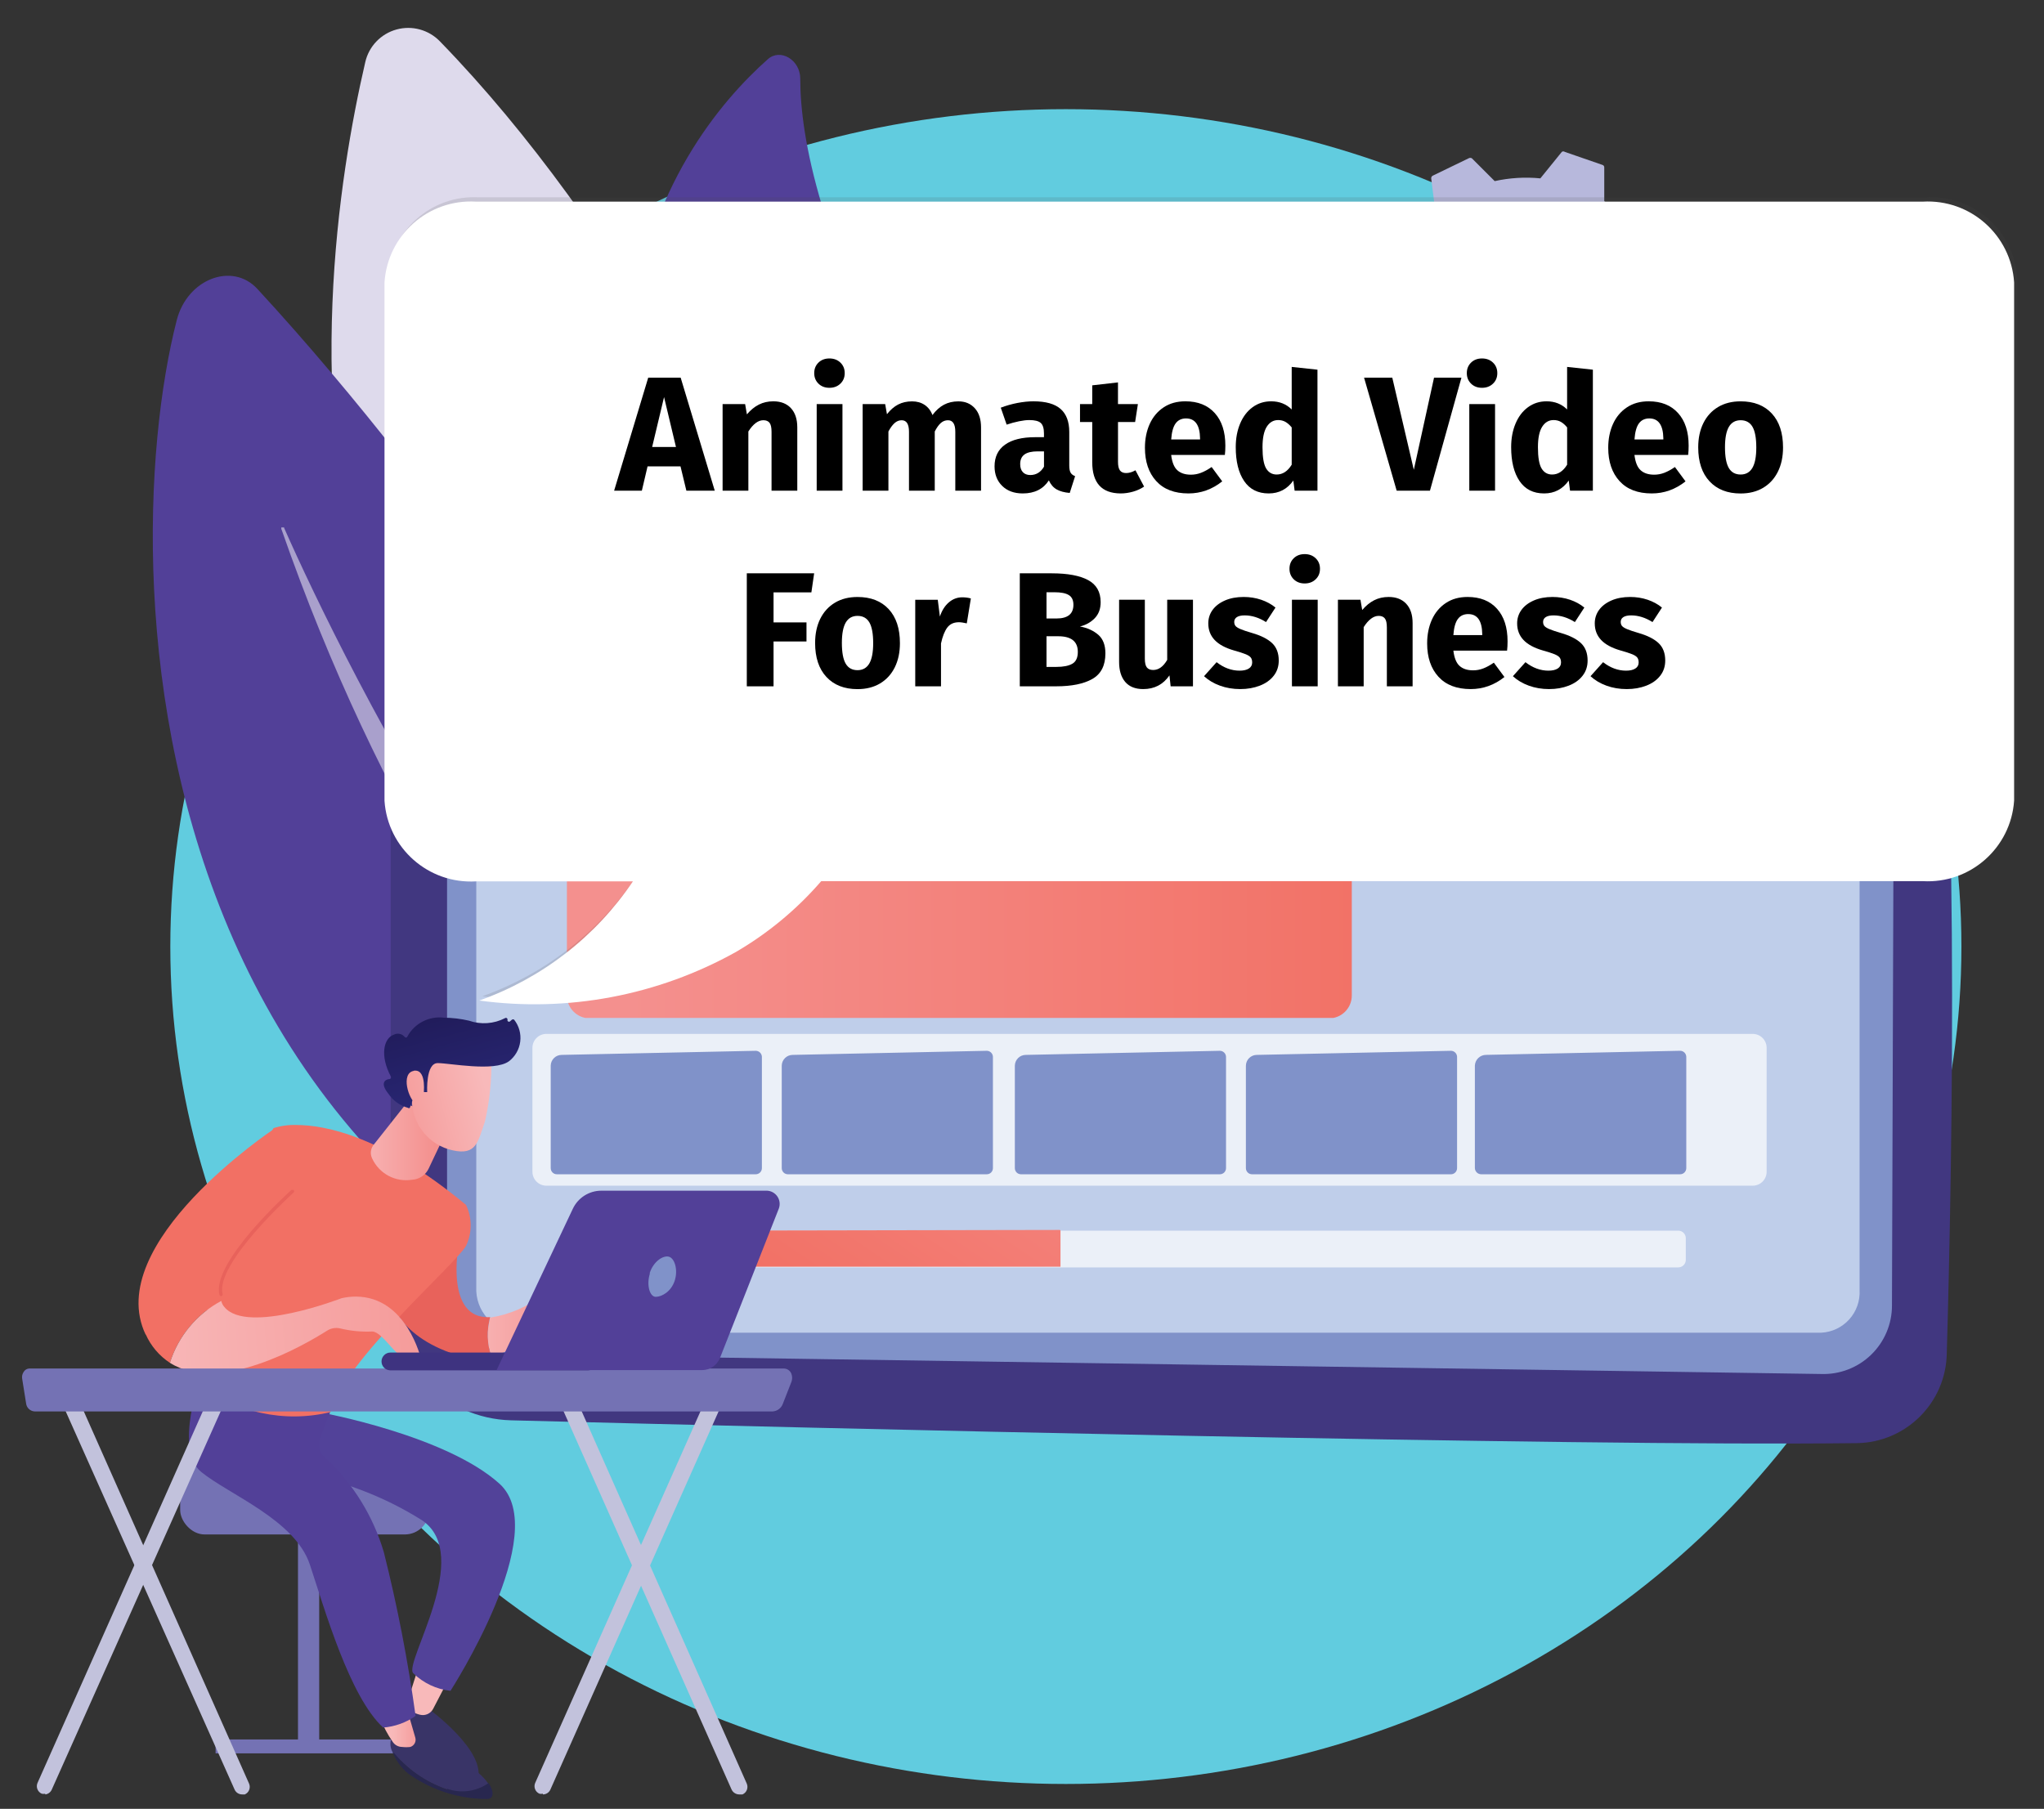 <?xml version="1.0" encoding="UTF-8"?><svg xmlns="http://www.w3.org/2000/svg" xmlns:xlink="http://www.w3.org/1999/xlink" viewBox="0 0 87.74 77.66"><rect x="0" y="0" width="87.74" height="77.66" fill="#333333" stroke="none"/><defs><style>.cls-1{fill:#b7b8dc;}.cls-1,.cls-2,.cls-3,.cls-4,.cls-5,.cls-6,.cls-7,.cls-8,.cls-9,.cls-10,.cls-11,.cls-12,.cls-13,.cls-14,.cls-15,.cls-16,.cls-17,.cls-18,.cls-19,.cls-20,.cls-21,.cls-22,.cls-23,.cls-24,.cls-25,.cls-26,.cls-27,.cls-28,.cls-29,.cls-30,.cls-31,.cls-32,.cls-33,.cls-34{stroke-width:0px;}.cls-2{fill:#7472b4;}.cls-35{clip-path:url(#clippath);}.cls-3{fill:#bfceea;}.cls-4{fill:none;}.cls-5{fill:#c2c2dc;}.cls-6{fill:url(#linear-gradient);}.cls-7{fill:#413780;}.cls-8{fill:#524098;}.cls-9{fill:#96b0db;}.cls-10{fill:url(#linear-gradient-11);}.cls-11{fill:url(#linear-gradient-12);}.cls-12{fill:url(#linear-gradient-13);}.cls-13{fill:url(#linear-gradient-10);}.cls-14{fill:url(#linear-gradient-16);}.cls-15{fill:url(#linear-gradient-15);}.cls-16{fill:url(#linear-gradient-14);}.cls-17{fill:#3e3380;}.cls-18{fill:#61ccdf;}.cls-36{clip-path:url(#clippath-1);}.cls-37{clip-path:url(#clippath-4);}.cls-38{clip-path:url(#clippath-3);}.cls-39{clip-path:url(#clippath-2);}.cls-40{clip-path:url(#clippath-7);}.cls-41{clip-path:url(#clippath-8);}.cls-42{clip-path:url(#clippath-6);}.cls-43{clip-path:url(#clippath-5);}.cls-44{clip-path:url(#clippath-9);}.cls-19{fill:#000;}.cls-45{clip-path:url(#clippath-20);}.cls-46{clip-path:url(#clippath-21);}.cls-47{clip-path:url(#clippath-24);}.cls-48{clip-path:url(#clippath-23);}.cls-49{clip-path:url(#clippath-22);}.cls-50{clip-path:url(#clippath-25);}.cls-51{clip-path:url(#clippath-26);}.cls-52{clip-path:url(#clippath-14);}.cls-53{clip-path:url(#clippath-13);}.cls-54{clip-path:url(#clippath-12);}.cls-55{clip-path:url(#clippath-10);}.cls-56{clip-path:url(#clippath-15);}.cls-57{clip-path:url(#clippath-17);}.cls-58{clip-path:url(#clippath-16);}.cls-59{clip-path:url(#clippath-19);}.cls-60{clip-path:url(#clippath-11);}.cls-61{clip-path:url(#clippath-18);}.cls-20{fill:#484848;}.cls-21{fill:#dedaec;}.cls-62{opacity:.15;}.cls-63{opacity:.3;}.cls-64{opacity:.69;}.cls-65{opacity:.5;}.cls-22{fill:#393467;}.cls-23{fill:url(#linear-gradient-4);}.cls-24{fill:url(#linear-gradient-2);}.cls-25{fill:url(#linear-gradient-3);}.cls-26{fill:url(#linear-gradient-8);}.cls-27{fill:url(#linear-gradient-9);}.cls-28{fill:url(#linear-gradient-7);}.cls-29{fill:url(#linear-gradient-5);}.cls-30{fill:url(#linear-gradient-6);}.cls-31{fill:#8092c9;}.cls-32{fill:#28274f;}.cls-33{fill:#524299;}.cls-34{fill:#fff;}.cls-66{opacity:0;}</style><clipPath id="clippath"><rect class="cls-4" x="-70.29" y="-5.298" width="235.2" height="84.26"/></clipPath><clipPath id="clippath-1"><rect class="cls-4" x="55.529" y="3.954" width="17.444" height="9.026"/></clipPath><clipPath id="clippath-2"><rect class="cls-4" x="57.655" y="14.019" width="17.807" height="9.957"/></clipPath><clipPath id="clippath-3"><rect class="cls-4" x="31.852" y="11.03" width="4.586" height="25.392"/></clipPath><clipPath id="clippath-4"><rect class="cls-4" x="18.867" y="10.961" width="20.805" height="35.153"/></clipPath><clipPath id="clippath-5"><rect class="cls-4" x="12.075" y="22.643" width="27.146" height="36.77"/></clipPath><clipPath id="clippath-6"><path class="cls-4" d="M26.089,24.671c-.954-0-1.733.761-1.754,1.715v16.356c0,.541.439.98.98.98h31.732c.541,0,.98-.439.98-.98v-17.777c0-.541-.439-.98-.98-.98l-30.958.686Z"/></clipPath><linearGradient id="linear-gradient" x1="12.31" y1="65.996" x2="46.269" y2="65.996" gradientTransform="translate(14.925 98.535) scale(.98 -.98)" gradientUnits="userSpaceOnUse"><stop offset="0" stop-color="#f4908e"/><stop offset="1" stop-color="#f27064"/></linearGradient><clipPath id="clippath-7"><rect class="cls-4" x="59.429" y="24.015" width="16.836" height="9.829"/></clipPath><clipPath id="clippath-8"><rect class="cls-4" x="25.874" y="52.337" width="1.705" height="2.254"/></clipPath><clipPath id="clippath-9"><rect class="cls-4" x="29.294" y="52.836" width="43.071" height="1.578"/></clipPath><clipPath id="clippath-10"><rect class="cls-4" x="22.855" y="44.389" width="52.979" height="6.517"/></clipPath><clipPath id="clippath-11"><path class="cls-4" d="M67.112,27.601v2.94c.002.032.02.06.049.074s.062.012.089-.006l2.166-1.509c.025-.016.039-.044.039-.073,0-.03-.015-.057-.039-.073l-2.166-1.401c-.045-0-.083.034-.088.078l-.049-.029Z"/></clipPath><linearGradient id="linear-gradient-2" x1="11.27" y1="74.456" x2="13.625" y2="74.456" gradientTransform="translate(57.712 102.043) scale(.98 -.98)" gradientUnits="userSpaceOnUse"><stop offset="0" stop-color="#f4908e"/><stop offset="1" stop-color="#f27064"/></linearGradient><clipPath id="clippath-12"><path class="cls-4" d="M24.541,53.493c.083.952.897,1.671,1.852,1.637.931,0,1.686-.755,1.686-1.686s-.755-1.686-1.686-1.686c-.973.012-1.776.764-1.852,1.735Z"/></clipPath><linearGradient id="linear-gradient-3" x1="-435.03" y1="-279.576" x2="-446.435" y2="-279.576" gradientTransform="translate(460.565 -220.532) scale(.98 -.98)" gradientUnits="userSpaceOnUse"><stop offset="0" stop-color="#f4908e"/><stop offset="1" stop-color="#f27064"/></linearGradient><clipPath id="clippath-13"><path class="cls-4" d="M29.666,52.836c-.081-.005-.16.022-.221.075-.061.053-.098.129-.103.209v.98c.005.081.042.156.103.209.061.053.14.08.221.075h15.856v-1.578l-15.856.029Z"/></clipPath><linearGradient id="linear-gradient-4" x1="-301.513" y1="-263.009" x2="-321.257" y2="-263.009" gradientTransform="translate(348.242 -204.129) scale(.98 -.98)" gradientUnits="userSpaceOnUse"><stop offset="0" stop-color="#f4908e"/><stop offset="1" stop-color="#f27064"/></linearGradient><clipPath id="clippath-14"><path class="cls-4" d="M17.514,72.985c-.065.185.004.39.167.5.111.062.23.108.353.137.223.053.453-.052.559-.255l.51-.98-1.196-.637-.392,1.235Z"/></clipPath><linearGradient id="linear-gradient-5" x1="11.295" y1="75.061" x2="12.912" y2="75.061" gradientTransform="translate(8.046 146.27) scale(.98 -.98)" gradientUnits="userSpaceOnUse"><stop offset="0" stop-color="#f8b9ba"/><stop offset="1" stop-color="#f4908e"/></linearGradient><clipPath id="clippath-15"><path class="cls-4" d="M16.328,73.789c.134.346.308.675.519.98.089.147.249.236.421.235.114.014.229.014.343,0,.17-.052.266-.231.216-.402l-.372-1.284-1.127.47Z"/></clipPath><linearGradient id="linear-gradient-6" x1="10.118" y1="75.176" x2="11.636" y2="75.176" gradientTransform="translate(6.929 147.848) scale(.98 -.98)" gradientUnits="userSpaceOnUse"><stop offset="0" stop-color="#f8b9ba"/><stop offset="1" stop-color="#f4908e"/></linearGradient><clipPath id="clippath-16"><path class="cls-4" d="M16.681,55.492s.157,1.705,2.675,2.597c.553.213,1.157.258,1.735.127-.186-.537-.203-1.119-.049-1.666-1.96.118-1.372-3.067-1.333-3.195l-3.028,2.136Z"/></clipPath><linearGradient id="linear-gradient-7" x1="-432.122" y1="-278.612" x2="-451.163" y2="-278.612" gradientTransform="translate(520.619 -217.192) scale(.98 -.98)" gradientUnits="userSpaceOnUse"><stop offset="0" stop-color="#e0483d"/><stop offset="1" stop-color="#e8625b"/></linearGradient><clipPath id="clippath-17"><path class="cls-4" d="M23.316,55.59c-.664.512-1.446.849-2.274.98-.154.547-.137,1.129.049,1.666.891-.226,1.683-.739,2.254-1.46.14-.133.36-.133.5,0,.157.118.304.284.274.461-.049.353.353.461.382.333-.021-.294-.067-.586-.137-.872l1.117,1.127c.207.173.508.173.715,0-.255-.814-.698-1.556-1.294-2.166-.22-.149-.479-.227-.745-.225-.295.005-.585.082-.843.225v-.069Z"/></clipPath><linearGradient id="linear-gradient-8" x1="8.356" y1="74.581" x2="13.883" y2="74.581" gradientTransform="translate(11.466 129.885) scale(.98 -.98)" gradientUnits="userSpaceOnUse"><stop offset="0" stop-color="#f8b9ba"/><stop offset="1" stop-color="#f4908e"/></linearGradient><clipPath id="clippath-18"><path class="cls-4" d="M11.742,48.436c-2.989,4.694-3.244,10.947-3.244,10.947,1.604,1.264,3.699,1.722,5.684,1.245.637-2.254,5.331-6.301,5.821-7.134.268-.558.268-1.206,0-1.764-3.548-2.94-6.017-3.43-7.291-3.43-.332-.01-.663.036-.98.137h.01Z"/></clipPath><linearGradient id="linear-gradient-9" x1="-427.111" y1="-283.277" x2="-446.153" y2="-283.277" gradientTransform="translate(511.4 -222.69) scale(.98 -.98)" gradientUnits="userSpaceOnUse"><stop offset="0" stop-color="#f4908e"/><stop offset="1" stop-color="#f27064"/></linearGradient><clipPath id="clippath-19"><path class="cls-4" d="M16.054,49.132c-.147.168-.178.408-.078.608.303.654,1.004,1.026,1.715.911.311-.017.587-.206.715-.49l.98-2.068-1.96-.696-1.372,1.735Z"/></clipPath><linearGradient id="linear-gradient-10" x1="8.794" y1="74.341" x2="12.461" y2="74.341" gradientTransform="translate(6.478 121.917) scale(.98 -.98)" gradientUnits="userSpaceOnUse"><stop offset="0" stop-color="#f8b9ba"/><stop offset="1" stop-color="#f4908e"/></linearGradient><clipPath id="clippath-20"><path class="cls-4" d="M6.254,57.286c.221.5.582.925,1.039,1.225.359-1.14,1.151-2.093,2.205-2.656-.333-1.372,3.077-4.43,3.077-4.43l-.833-2.94s-7.37,4.9-5.488,8.82v-.02Z"/></clipPath><linearGradient id="linear-gradient-11" x1="-429.351" y1="-281.042" x2="-448.393" y2="-281.042" gradientTransform="translate(507.313 -221.951) scale(.98 -.98)" gradientUnits="userSpaceOnUse"><stop offset="0" stop-color="#f4908e"/><stop offset="1" stop-color="#f27064"/></linearGradient><clipPath id="clippath-21"><path class="cls-4" d="M12.516,51.082c-.137.127-3.44,3.107-3.097,4.508.009.035.042.06.078.059.021-.005.04-.018.051-.036.011-.019.014-.041.008-.062-.323-1.303,3.018-4.322,3.048-4.351.029-.03.029-.077,0-.108-.022-.009-.047-.009-.069,0h-.049l.029-.01Z"/></clipPath><linearGradient id="linear-gradient-12" x1="-433.212" y1="-278.162" x2="-452.253" y2="-278.162" gradientTransform="translate(512.868 -219.238) scale(.98 -.98)" gradientUnits="userSpaceOnUse"><stop offset="0" stop-color="#e0483d"/><stop offset="1" stop-color="#e8625b"/></linearGradient><clipPath id="clippath-22"><path class="cls-4" d="M14.662,55.737s-4.047,1.568-5.027.382c-.068-.075-.115-.166-.137-.265-1.054.563-1.846,1.516-2.205,2.656,2.127,1.362,5.762-.755,6.752-1.382.16-.101.353-.136.539-.098.455.112.924.158,1.392.137.225,0,.5.304.804.647.304.343.823.853,1.294.539,0,0-.608-2.685-2.803-2.685-.204 0-.408.023-.608.069Z"/></clipPath><linearGradient id="linear-gradient-13" x1="-3.504" y1="39.682" x2="13.7" y2="39.682" gradientTransform="translate(9.301 96.666) scale(.98 -.98)" gradientUnits="userSpaceOnUse"><stop offset="0" stop-color="#f8b9ba"/><stop offset="1" stop-color="#f4908e"/></linearGradient><clipPath id="clippath-23"><path class="cls-4" d="M17.906,45.271c-.382.461-.225,2.038-.225,2.038.043,1.008.759,1.861,1.744,2.078,1.039.235,1.088-.382,1.392-1.235.205-.9.298-1.821.274-2.744-.797-.172-1.606-.276-2.421-.314-.372,0-.666,0-.764.176Z"/></clipPath><linearGradient id="linear-gradient-14" x1="-39.333" y1="-43.144" x2="-44.791" y2="-43.144" gradientTransform="translate(59.517 5.079) scale(.98 -.98)" gradientUnits="userSpaceOnUse"><stop offset="0" stop-color="#f8b9ba"/><stop offset="1" stop-color="#f4908e"/></linearGradient><clipPath id="clippath-24"><path class="cls-4" d="M17.485,44.516c-.012.021-.035.033-.059.033s-.046-.013-.059-.033c-.11-.133-.296-.174-.451-.098-.451.147-.617.911-.137,1.803.009.021.009.044,0,.065-.009.021-.027.036-.049.043-.167,0-.451.147-.059.627.198.298.497.514.843.608.022.02.056.02.078,0l.265-.745c.014-.04.057-.062.098-.049l.255.118h.127s-.069-1.245.451-1.245,2.421.382,3.058-.078c.268-.205.443-.51.485-.845s-.051-.673-.26-.939c-.029-.023-.069-.023-.098,0l-.069.059c-.021.028-.059.035-.089.018-.03-.017-.042-.054-.029-.086.001-.026-.013-.05-.036-.063-.023-.013-.051-.011-.072.004-.479.247-1.039.286-1.548.108-.35-.082-.709-.125-1.068-.127-.644-.081-1.271.242-1.578.813v.01Z"/></clipPath><linearGradient id="linear-gradient-15" x1="-41.764" y1="-43.795" x2="-41.764" y2="-50.193" gradientTransform="translate(60.302 .334) scale(.98 -.98)" gradientUnits="userSpaceOnUse"><stop offset="0" stop-color="#201b59"/><stop offset="1" stop-color="#2d2d83"/></linearGradient><clipPath id="clippath-25"><path class="cls-4" d="M17.769,45.976c-.578.088-.245,1.235.108,1.431l.304-.402s.147-1.039-.353-1.039h-.059v.01Z"/></clipPath><linearGradient id="linear-gradient-16" x1="-39.593" y1="-41.299" x2="-45.051" y2="-41.299" gradientTransform="translate(59.582 6.218) scale(.98 -.98)" gradientUnits="userSpaceOnUse"><stop offset="0" stop-color="#f8b9ba"/><stop offset="1" stop-color="#f4908e"/></linearGradient><clipPath id="clippath-26"><rect class="cls-4" x="16.64" y="8.473" width="69.952" height="34.457"/></clipPath></defs><g id="eA2SIN7VYOs1" shape-rendering="geometricPrecision" text-rendering="geometricPrecision"><g class="cls-35"><ellipse class="cls-18" cx="45.753" cy="40.64" rx="38.442" ry="35.953"/><g class="cls-66"><g class="cls-63"><g class="cls-36"><path class="cls-9" d="M55.724,12.98c-.124-.029-.205-.148-.186-.274.031-.283.076-.565.137-.843.014-.066.054-.124.111-.161s.126-.049.193-.035h0c.064.014.119.053.154.108s.046.122.032.186c-.059.265-.098.539-.137.804-.007.065-.041.125-.092.165s-.117.059-.182.05h0M56.273,10.853h0c-.063-.02-.114-.065-.142-.124s-.03-.128-.005-.189c.098-.274.206-.539.323-.794.059-.124.209-.177.333-.118s.177.209.118.333c-.108.245-.216.49-.304.745-.045.118-.171.185-.294.157M57.283,8.903h-.078c-.115-.079-.149-.233-.078-.353.157-.235.323-.47.5-.696.099-.095.254-.095.353,0,.047.044.074.106.074.172s-.027.127-.074.172c-.167.216-.323.441-.47.666-.058.087-.163.129-.265.108M58.625,7.286c-.044-.013-.085-.036-.118-.069-.096-.102-.096-.261,0-.363.206-.196.421-.382.647-.568.108-.06.244-.033.322.064s.074.235-.008.328c-.206.167-.412.353-.608.539-.059.065-.15.092-.235.069M60.35,5.943c-.063-.011-.117-.051-.147-.108-.036-.056-.048-.123-.033-.188s.055-.12.112-.155c.245-.147.49-.294.745-.421.127-.058.278-.006.343.118.03.06.034.129.012.192s-.069.114-.13.142c-.235.127-.48.255-.706.392-.062.029-.134.029-.196,0M62.31,4.993c-.081-.02-.147-.079-.176-.157-.04-.132.028-.273.157-.323.274-.085.549-.163.823-.235.135-.031.27.052.304.186.026.134-.055.266-.186.304-.265.06-.527.136-.784.225-.045.01-.092.01-.137,0M71.385,6.531h-.098c-.211-.168-.43-.325-.657-.47-.114-.075-.148-.226-.078-.343.079-.115.233-.149.353-.078.235.157.47.323.696.5.086.076.11.2.06.302s-.163.159-.275.139M64.447,4.62c-.103-.026-.18-.111-.196-.216-.011-.137.088-.259.225-.274.284,0,.568,0,.853-.049.137-0.0.249.108.255.245.003.067-.022.132-.068.18s-.11.075-.177.075c-.265,0-.539,0-.813.049h-.078M69.523,5.493h0c-.245-.108-.5-.216-.755-.304-.129-.05-.194-.194-.147-.323.05-.129.194-.194.323-.147.265.098.529.206.784.323.13.043.2.184.157.314s-.184.2-.314.157M66.632,4.679c-.125-.029-.209-.147-.196-.274.02-.137.147-.233.284-.216l.843.147h0c.064.014.119.053.154.108s.046.122.032.186c-.012.066-.05.124-.105.161s-.124.05-.189.035c-.265-.061-.533-.107-.804-.137h0"/><path class="cls-9" d="M72.669,7.658c-.051-.01-.096-.038-.127-.078l-.274-.284c-.078-.102-.067-.247.025-.337s.237-.097.338-.016l.284.304c.095.099.095.254,0,.353-.06.056-.145.079-.225.059"/></g></g><g class="cls-63"><g class="cls-39"><path class="cls-9" d="M75.138,14.91c-.117-.028-.199-.134-.196-.255v-.392c.005-.137.118-.245.255-.245.138.01.245.126.245.265v.402c-.003.067-.032.13-.082.174s-.116.067-.182.061h0"/><path class="cls-9" d="M63.172,23.711l-.343-.088c-.132-.042-.209-.179-.176-.314.02-.068.067-.124.13-.156s.137-.035.203-.011c.255.069.519.127.774.176.087.016.16.077.19.161s.013.177-.044.245-.147.1-.234.084l-.48-.098M61.605,23.191h0c-.262-.105-.517-.226-.764-.363-.057-.031-.1-.084-.118-.146s-.011-.13.02-.187c.049-.109.169-.167.284-.137.235.128.477.243.725.343.126.058.183.206.127.333-.051.107-.167.167-.284.147M64.976,23.946c-.12-.024-.203-.133-.196-.255.01-.137.127-.241.265-.235h.794c.139-0.0.254.107.265.245 0.0.137-.108.249-.245.255h-.911M59.694,22.133h-.088c-.225-.167-.451-.333-.666-.519-.089-.051-.14-.149-.128-.251s.084-.187.182-.215.204.005.269.084c.206.176.421.343.637.5.054.037.09.096.1.161s-.009.131-.051.182c-.053.086-.158.126-.255.098M67.083,23.858c-.095-.024-.167-.1-.186-.196-.014-.067-0-.136.039-.192s.1-.093.167-.102c.255-.049.519-.108.774-.176.135-.031.27.052.304.186.018.064.009.132-.024.189s-.088.099-.152.115c-.265.069-.539.127-.813.176h-.088M69.16,23.25c-.076-.02-.138-.074-.167-.147-.029-.059-.032-.128-.008-.19s.073-.11.135-.134c.245-.108.49-.216.725-.343.081-.05.183-.05.265-.001s.129.14.122.234-.065.178-.152.217c-.245.127-.51.245-.764.353-.051.015-.106.015-.157,0M71.042,22.202c-.059-.013-.112-.048-.147-.098-.075-.115-.049-.268.059-.353.216-.147.431-.314.637-.48.046-.048.11-.075.176-.075s.13.027.176.075c.048.046.075.11.075.176s-.027.13-.075.176c-.216.176-.441.353-.666.51-.066.029-.14.029-.206,0M72.678,20.712c-.041-.01-.078-.03-.108-.059-.048-.046-.075-.11-.075-.176s.027-.13.075-.176c.176-.196.353-.412.51-.617.085-.11.241-.131.353-.049.09.1.09.252,0,.353-.167.225-.353.441-.539.647-.061.069-.155.098-.245.078M73.903,18.968h-.059c-.06-.031-.104-.085-.123-.15s-.009-.135.025-.193c.127-.225.255-.47.363-.706.058-.126.206-.183.333-.127.122.061.174.209.118.333-.118.255-.245.5-.382.745-.054.098-.165.15-.274.127M74.746,17.037h0c-.135-.038-.214-.178-.176-.314.059-.186.108-.382.157-.568s0-.137,0-.206c.012-.066.05-.124.105-.161s.124-.05.189-.035c.134.029.22.159.196.294v.225c0,.078-.108.392-.167.598-.038.125-.167.198-.294.167"/><path class="cls-9" d="M58.086,20.692c-.052-.013-.1-.04-.137-.078l-.265-.314c-.06-.108-.033-.244.064-.322s.235-.074.328.008l.255.294c.048.046.075.11.075.176s-.027.13-.075.176c-.056.056-.138.079-.216.059"/></g></g></g><path class="cls-1" d="M59.066,17.939c.026.045.075.072.127.069l1.411-.176c.425.524.931.978,1.499,1.343v1.421c-.002.05.03.094.078.108l1.617.559c.038.028.089.028.127,0l.882-1.127c.655.064,1.317.025,1.96-.118l.98.98c.039.025.089.025.127,0l1.539-.745c.048-.018.076-.067.069-.118l-.167-1.421c.524-.423.974-.93,1.333-1.499h1.421c.051,0,.098-.031.118-.078l.676-1.637c.025-.039.025-.089,0-.127l-1.166-.853c.069-.655.029-1.318-.118-1.96l.98-.98c.017-.017.027-.04.027-.064s-.01-.047-.027-.064l-.745-1.539c-.021-.045-.068-.073-.118-.069l-1.421.176c-.393-.533-.87-1-1.411-1.382v-1.45c.002-.05-.03-.094-.078-.108l-1.617-.559c-.038-.028-.089-.028-.127,0l-.921,1.137c-.655-.064-1.317-.024-1.96.118l-.98-.98c-.043-.025-.095-.025-.137,0l-1.539.745c-.045.021-.073.068-.069.118l.176,1.421c-.55.426-1.027.939-1.411,1.519h-1.421c-.049.001-.092.033-.108.078l-.588,1.568c-.028.038-.028.089,0,.127l1.117.882c-.07.672-.03,1.35.118,2.009l-.98.98c-.025.039-.025.089,0,.127l.725,1.568Z"/><path class="cls-3" d="M65.093,15.567c-.859-.224-1.408-1.063-1.269-1.94s.922-1.505,1.808-1.451c.944.088,1.642.917,1.568,1.862-.088.944-.917,1.642-1.862,1.568h-.245M65.789,12.666h-.186c-.725-.062-1.364.475-1.426,1.2s.475,1.364,1.2,1.426c.723.062,1.359-.473,1.421-1.196.033-.354-.077-.706-.304-.98-.185-.213-.431-.364-.706-.431"/><path class="cls-3" d="M64.554,17.988l-.421-.118-.167-.049c-.211-.08-.414-.178-.608-.294h0c-.021-.033-.021-.075,0-.108.038-.037.099-.037.137,0,.243.15.503.272.774.363,1.301.454,2.743.21,3.822-.647.6-.479,1.051-1.118,1.303-1.842,0-.127.078-.255.108-.392.221-.898.117-1.846-.294-2.675-.671-1.518-2.205-2.468-3.862-2.394s-3.101,1.157-3.635,2.728c0,.127-.078.255-.108.392-.127.575-.127,1.17,0,1.744-.013.035-.042.061-.078.069-.026.006-.053.001-.075-.014s-.037-.038-.042-.064c-.137-.603-.137-1.229,0-1.833.03-.14.069-.277.118-.412.784-2.188,3.188-3.33,5.38-2.558,2.049.707,3.23,2.849,2.734,4.959-.03.14-.069.277-.118.412-.365,1.06-1.137,1.931-2.146,2.421-.872.429-1.867.54-2.813.314"/><g class="cls-66"><path class="cls-9" d="M50.991,23.466c-.081-.024-.131-.103-.118-.186.019-.084.102-.136.186-.118.252.058.507.098.764.118.042.005.08.026.105.059s.037.075.032.117c-.01.083-.083.143-.167.137-.27-.028-.538-.071-.804-.127h0M50.246,23.24h0c-.255-.088-.503-.193-.745-.314-.074-.039-.108-.127-.078-.206.043-.076.134-.109.216-.078.229.115.465.217.706.304.081.028.124.115.098.196-.028.076-.108.118-.186.098M52.598,23.613c-.071-.014-.124-.074-.127-.147.011-.065.062-.116.127-.127.256-.003.512-.026.764-.069.042-.005.084.006.117.032s.055.064.059.105c.012.084-.044.161-.127.176-.266.037-.535.06-.804.069h0M48.855,22.584h0c-.224-.152-.44-.316-.647-.49-.045-.058-.043-.14.004-.196s.127-.073.192-.039c.195.168.401.321.617.461.069.049.09.142.049.216-.037.053-.102.08-.167.069M54.215,23.446c-.053-.017-.097-.056-.118-.108-.02-.083.027-.168.108-.196.25-.065.496-.147.735-.245.039-.016.083-.016.121.001s.069.048.084.087c.027.078-.012.164-.088.196-.249.103-.505.191-.764.265h-.127M55.627,22.848c-.042-.011-.078-.04-.098-.078-.037-.073-.012-.163.059-.206.227-.128.446-.268.657-.421.07-.034.153-.012.197.052s.035.15-.021.203c-.216.159-.442.302-.676.431-.038.014-.08.014-.118,0M56.91,21.898c-.031-.007-.059-.024-.078-.049-.057-.06-.057-.155,0-.216.192-.174.372-.36.539-.559.058-.045.14-.043.196.004s.073.127.039.192c-.176.205-.362.402-.559.588-.043.023-.094.023-.137,0"/><path class="cls-9" d="M47.6,21.516c-.026.006-.053.006-.078,0l-.255-.294c-.03-.029-.048-.07-.048-.113s.017-.083.048-.113c.06-.057.155-.057.216,0l.255.284c.057.06.057.155,0,.216-.046.023-.101.023-.147,0"/><path class="cls-9" d="M45.885,17.458c-.068-.017-.115-.077-.118-.147v-.392c0-.087.07-.157.157-.157.083.005.147.074.147.157v.372c.006.042-.007.085-.035.117s-.069.05-.112.05h0"/><path class="cls-9" d="M45.934,16.243c-.078-.015-.13-.088-.118-.167,0-.229.039-.454.118-.676-.003-.046-.003-.091,0-.137.001-.065.042-.123.104-.145s.13-.004.172.046.049.12.018.177v.137c0,.206-.088.421-.118.637-.005.042-.026.08-.059.105s-.075.037-.117.032h0M46.326,14.685h0c-.07-.023-.112-.094-.098-.167.1-.255.215-.503.343-.745.019-.036.051-.063.09-.074s.081-.006.116.015c.074.039.104.13.069.206-.125.232-.236.471-.333.715-.031.067-.104.104-.176.088M47.101,13.313h-.059c-.057-.06-.057-.155,0-.216.157-.225.331-.438.519-.637.032-.057.095-.088.159-.079s.116.057.131.119-.011.129-.064.165c-.176.196-.343.402-.5.608-.03.056-.097.081-.157.059M48.218,12.157c-.031-.007-.059-.024-.078-.049-.03-.028-.047-.067-.047-.108s.017-.08.047-.108c.208-.177.427-.341.657-.49.06-.057.155-.057.216,0,.057.06.057.155,0,.216-.22.146-.433.303-.637.47-.044.02-.094.02-.137,0M49.59,11.216c-.049-.008-.091-.041-.108-.088-.036-.076-.006-.167.069-.206.255-.118.51-.225.764-.314.076-.013.15.032.175.105s-.008.154-.077.189c-.247.084-.489.182-.725.294-.032.009-.066.009-.098,0M51.109,10.667c-.06-.011-.106-.058-.118-.118-.013-.083.037-.163.118-.186.269-.054.54-.093.813-.118.083-.006.156.054.167.137.005.042-.006.084-.032.117s-.064.055-.105.059c-.26.021-.518.057-.774.108h-.069M52.657,10.598c-.073-.015-.124-.082-.118-.157.005-.083.074-.147.157-.147.276.01.551.04.823.088.083.015.139.093.127.176-.019.08-.094.135-.176.127-.259-.045-.521-.072-.784-.078h0M55.029,11.147h0c-.206-.088-.421-.167-.637-.235h-.098c-.084-.024-.132-.112-.108-.196s.112-.132.196-.108h.098c.231.065.457.147.676.245.039.015.071.046.086.085s.012.083-.007.121c-.033.065-.105.101-.176.088"/></g><path class="cls-1" d="M48.188,19.595c.025.011.053.011.078,0l.98-.118c.279.361.617.673 1.0.921v.98c.005.032.028.058.059.069l1.078.372c.028.014.06.014.088,0l.588-.755c.449.048.902.022,1.343-.078l.676.676c.025.021.063.021.088,0l.98-.51c.014-.024.014-.054,0-.078l-.118-.98c.345-.28.646-.61.892-.98h.98c.034.003.066-.017.078-.049l.372-1.088c.018-.027.018-.062,0-.088l-.745-.588c.048-.449.021-.902-.078-1.343l.676-.676c.021-.025.021-.063,0-.088l-.5-1.029c-.024-.016-.055-.016-.078,0l-.98.118c-.274-.353-.605-.658-.98-.902v-.98c-.002-.036-.025-.067-.059-.078l-1.078-.372c-.027-.018-.062-.018-.088,0l-.588.745c-.449-.04-.902-.01-1.343.088l-.676-.676c-.027-.018-.062-.018-.088,0l-.98.5c-.016.024-.016.055,0,.078l.108.98c-.347.278-.648.608-.892.98h-.98c-.034-.003-.066.017-.078.049l-.372,1.078c-.018.027-.018.062,0,.088l.735.617c-.048.449-.022.902.078,1.343l-.666.676c-.018.027-.018.062,0,.088l.49,1.009Z"/><path class="cls-3" d="M52.206,18.027c-.245-.057-.465-.191-.627-.382-.196-.239-.291-.545-.265-.853.022-.311.169-.599.407-.8s.547-.298.857-.268c.473.037.876.356,1.02.808s0.0.946-.364,1.25c-.238.205-.55.304-.862.274h-.167M52.677,16.096h-.127c-.473-.04-.889.311-.931.784-.021.227.05.453.196.627.308.36.848.408,1.215.108.177-.146.287-.359.304-.588.041-.425-.24-.815-.657-.911"/><path class="cls-3" d="M51.814,19.712l-.294-.078c-.186-.071-.366-.156-.539-.255h0c-.058-.033-.086-.102-.069-.167-.005-.016-.005-.033,0-.049.046-.073.142-.095.216-.049.157.098.325.177.5.235h0c.411.135.848.168,1.274.098.229-.048.453-.12.666-.216h0c.625-.3,1.103-.841,1.323-1.499.032-.083.058-.168.078-.255.345-1.364-.454-2.756-1.806-3.145s-2.769.365-3.201,1.704c-.029.083-.051.168-.069.255-.084.371-.084.756,0,1.127.009.022.009.047,0,.069-.013.059-.059.104-.118.118-.084.012-.161-.044-.176-.127-.092-.416-.092-.848,0-1.264.02-.097.05-.193.088-.284.376-1.146,1.415-1.946,2.619-2.018s2.33.6,2.839,1.694c.306.606.383,1.302.216,1.96,0,.098-.049.196-.078.294-.512,1.414-2.009,2.213-3.469,1.852"/><path class="cls-8" d="M36.203,40.4s10.3-9.398,3.322-21.962c-4.361-7.84-5.174-12.603-5.174-15.063,0-.804-.853-1.313-1.392-.833-4.038,3.587-12.74,14.955,3.244,37.857"/><g class="cls-65"><g class="cls-38"><path class="cls-34" d="M32.45,11.088c0-.059-.069-.088-.088,0-.549,2.244-1.833,12.162,4.008,25.343-1.088-3.293-5.057-15.337-3.92-25.343"/></g></g><path class="cls-21" d="M42.749,47.838S34.39,17.733,18.886,1.778c-.481-.499-1.196-.696-1.865-.512s-1.183.719-1.34,1.394c-2.274,9.8-6.223,39.249,27.107,45.188"/><g class="cls-65"><g class="cls-37"><path class="cls-34" d="M39.643,45.976c.035.027.042.077.015.113s-.077.042-.113.015c-3.156-2.185-15.435-12.907-20.658-35.074,0-.033.026-.059.059-.059s.059.026.059.059c1.686,5.116,8.506,23.971,20.658,34.976"/></g></g><path class="cls-8" d="M42.837,60.941S27.932,30.708,11.046,12.402c-1.078-1.166-3.009-.421-3.459,1.343-2.793,10.858-2.46,44.394,35.28,47.197"/><g class="cls-65"><g class="cls-43"><path class="cls-34" d="M39.182,59.246c.088.069,0,.216-.098.157-3.763-2.048-18.62-12.603-26.999-36.672-.022-.022-.026-.056-.01-.082s.047-.04.077-.032.051.035.051.065c2.46,5.557,12.191,25.705,26.979,36.564"/></g></g><path class="cls-7" d="M16.77,20.702v34.976c.004,2.873,2.292,5.222,5.165,5.302,12.74.323,45.619,1.127,57.761.98,2.127-.026,3.845-1.744,3.871-3.871.235-8.114.608-27.626-.794-36.691-.3-1.906-1.913-3.33-3.842-3.391-10.682-.343-46.227-1.431-58.369-1.156-2.092.048-3.764,1.758-3.763,3.851"/><path class="cls-31" d="M19.19,21.898v33.193c.005,1.677,1.352,3.041,3.028,3.067l55.958.833c.797.027,1.57-.271,2.143-.826s.896-1.317.895-2.114l.108-32.889c.006-1.192-.945-2.168-2.136-2.195l-57.565-1.431c-.637-.016-1.254.226-1.712.67s-.716,1.054-.719,1.692"/><path class="cls-3" d="M78.176,57.217H22.209c-1.026-.058-1.814-.933-1.764-1.96v-31.83c-.027-.499.148-.988.486-1.356s.808-.586,1.308-.604l56.046.98c.896.063,1.578.828,1.539,1.725v31.223c.024.46-.136.911-.445,1.253s-.741.547-1.201.57"/><g class="cls-42"><rect class="cls-6" x="24.325" y="24.015" width="33.722" height="19.688"/></g><path class="cls-3" d="M39.721,31.178v5.88c.002.062.036.118.091.148s.12.03.174-.002l4.381-3.087c.045-.033.072-.086.072-.142s-.027-.109-.072-.142l-4.341-2.803c-.051-.037-.119-.042-.175-.013s-.091.087-.09.15"/><g class="cls-64"><g class="cls-40"><path class="cls-34" d="M75.726,33.844h-15.788c-.132.005-.26-.043-.356-.133s-.151-.215-.154-.347v-8.163c.011-.479.402-.863.882-.862l15.415-.323c.129-.005.255.042.349.13s.148.211.151.34v8.879c-.003.13-.057.254-.15.344s-.219.139-.349.137"/></g></g><g class="cls-64"><g class="cls-41"><path class="cls-34" d="M25.874,52.405v2.127c.011.016.029.026.049.026s.038-.01.049-.026l1.578-1.107c.016-.011.026-.029.026-.049s-.01-.038-.026-.049l-1.578-.98c-.021-.01-.045-.009-.065.003s-.032.033-.033.056"/></g></g><g class="cls-64"><g class="cls-44"><path class="cls-34" d="M72.041,54.414H29.666c-.179,0-.323-.145-.323-.323v-.931c0-.179.145-.323.323-.323h42.375c.179,0,.323.145.323.323v.931c0,.179-.145.323-.323.323"/></g></g><g class="cls-64"><g class="cls-55"><path class="cls-34" d="M75.236,50.906H23.453c-.33,0-.598-.268-.598-.598v-5.321c0-.33.268-.598.598-.598h51.783c.33,0,.598.268.598.598v5.321c0,.159-.063.311-.175.423-.112.112-.264.175-.423.175"/></g></g><path class="cls-31" d="M32.44,50.416h-8.536c-.07,0-.138-.028-.187-.077s-.077-.117-.077-.187v-4.4c.005-.256.214-.461.47-.461l8.33-.176c.142,0,.259.113.265.255v4.782c0,.07-.028.138-.077.187s-.117.077-.187.077"/><path class="cls-31" d="M42.406,50.416h-8.585c-.07,0-.138-.028-.187-.077s-.077-.117-.077-.187v-4.4c.005-.256.214-.461.47-.461l8.33-.176c.142,0,.259.113.265.255v4.782c0,.07-.028.138-.077.187s-.117.077-.187.077"/><path class="cls-31" d="M52.363,50.416h-8.536c-.07,0-.138-.028-.187-.077s-.077-.117-.077-.187v-4.4c.005-.256.214-.461.47-.461l8.33-.176c.142,0,.259.113.265.255v4.782c0,.07-.028.138-.077.187s-.117.077-.187.077"/><path class="cls-31" d="M62.281,50.416h-8.536c-.07,0-.138-.028-.187-.077s-.077-.117-.077-.187v-4.4c.005-.256.214-.461.47-.461l8.33-.176c.142,0,.259.113.265.255v4.782c0,.146-.118.265-.265.265"/><path class="cls-31" d="M72.12,50.416h-8.536c-.148,0-.269-.117-.274-.265v-4.4c.011-.258.223-.461.48-.461l8.33-.176c.142,0,.259.113.265.255v4.782c0,.146-.118.265-.265.265"/><g class="cls-60"><rect class="cls-24" x="67.112" y="27.523" width="2.352" height="3.107"/></g><g class="cls-54"><rect class="cls-25" x="24.116" y="51.214" width="4.381" height="4.479" transform="translate(-32.916 59.932) rotate(-70.04)"/></g><g class="cls-53"><rect class="cls-23" x="32.223" y="46.48" width="10.417" height="14.279" transform="translate(-27.956 54.394) rotate(-55.76)"/></g><rect class="cls-2" x="12.791" y="65.204" width=".911" height="9.878"/><path class="cls-2" d="M9.253,75.278h7.997v-.323c0-.073-.029-.143-.08-.194s-.121-.08-.194-.08h-7.428c-.079-.003-.155.027-.211.083s-.086.132-.083.211v.304Z"/><rect class="cls-2" x="7.734" y="62.852" width="10.692" height="3.028" rx="1.049" ry="1.049"/><path class="cls-22" d="M18.337,73.318s2.607,1.872,2.156,3.136c0,0-2.852-1.225-3.205-2.195s.059-1.401.059-1.401l.99.461Z"/><g class="cls-52"><rect class="cls-29" x="17.446" y="71.75" width="1.646" height="1.921"/></g><path class="cls-33" d="M13.79,60.647s5.361.98,7.654,3.058-2.107,8.889-2.107,8.889c-.602-.067-1.163-.333-1.597-.755s2.617-5.086.363-6.576c-1.66-1.042-3.513-1.738-5.449-2.048l1.088-2.401.049-.167Z"/><path class="cls-22" d="M20.033,75.768c-.568-.265-2.195-1.401-2.47-1.45s-.745.265-.745.265c-.078.185-.078.393,0,.578.613.769,1.432,1.347,2.362,1.666.599.212,1.264.121,1.784-.245-.247-.354-.586-.635-.98-.813"/><path class="cls-32" d="M19.19,76.827c-.93-.319-1.749-.897-2.362-1.666.137.382.374.721.686.98.985.709,2.167,1.093,3.381,1.098.333,0,.304-.353.078-.686-.52.366-1.185.457-1.784.245"/><g class="cls-56"><rect class="cls-30" x="16.328" y="73.328" width="1.548" height="1.695"/></g><path class="cls-8" d="M8.636,59.04s-1.186,3.185,0,4.155,4.028,2.058,4.665,3.979,1.705,5.674,3.146,6.997c.5-.039.981-.211,1.392-.5-.325-2.365-.78-4.711-1.362-7.027-.454-1.544-1.314-2.938-2.489-4.038-.382-.284-.314-.735-.137-1.176l.323-.804-5.537-1.588Z"/><g class="cls-58"><rect class="cls-28" x="15.991" y="53.172" width="5.782" height="5.351" transform="translate(-39.672 62.696) rotate(-77.99)"/></g><g class="cls-57"><rect class="cls-26" x="20.866" y="55.365" width="5.321" height="2.862"/></g><g class="cls-61"><rect class="cls-27" x="6.773" y="47.675" width="15.445" height="14.494" transform="translate(-42.241 57.672) rotate(-77.99)"/></g><g class="cls-59"><rect class="cls-13" x="15.878" y="47.397" width="3.528" height="3.332"/></g><g class="cls-45"><rect class="cls-10" x="2.686" y="48.413" width="11.564" height="10.114" transform="translate(-45.594 50.626) rotate(-77.99)"/></g><g class="cls-46"><rect class="cls-11" x="8.241" y="51.126" width="5.233" height="4.469" transform="translate(-43.595 52.877) rotate(-77.99)"/></g><g class="cls-49"><rect class="cls-12" x="7.162" y="55.299" width="11.045" height="4.959" transform="translate(-4.089 1.052) rotate(-4.09)"/></g><g class="cls-48"><rect class="cls-16" x="16.964" y="44.714" width="4.616" height="5.292" transform="translate(-11.351 6.414) rotate(-14.65)"/></g><g class="cls-47"><rect class="cls-15" x="15.884" y="42.954" width="6.978" height="5.37" transform="translate(-11.193 6.601) rotate(-15.06)"/></g><g class="cls-50"><rect class="cls-14" x="17.029" y="45.854" width="1.47" height="1.676" transform="translate(-11.231 6.011) rotate(-14.65)"/></g><path class="cls-5" d="M31.734,77.042h.137c.178-.076.261-.282.186-.461l-7.477-16.866c-.088-.172-.292-.248-.47-.176-.087.032-.156.099-.191.185s-.034.182.005.266l7.477,16.836c.058.132.189.216.333.216"/><path class="cls-5" d="M23.306,77.042c.141-.001.269-.086.323-.216l7.487-16.836c.035-.086.034-.182-.003-.267s-.107-.151-.193-.184c-.176-.076-.381.002-.461.176l-7.487,16.836c-.075.179.008.384.186.461.049.009.098.009.147,0"/><path class="cls-5" d="M10.37,77.042h.137c.178-.076.261-.282.186-.461l-7.487-16.866c-.088-.172-.292-.248-.47-.176-.087.032-.156.099-.191.185s-.034.182.005.266l7.517,16.836c.056.133.188.219.333.216"/><path class="cls-5" d="M1.942,77.042c.127-.015.235-.098.284-.216l7.517-16.836c.038-.084.04-.18.005-.266s-.105-.152-.191-.185c-.176-.076-.381.002-.461.176l-7.487,16.836c-.075.179.008.384.186.461.049.009.098.009.147,0"/><path class="cls-2" d="M.952,59.197c-.019-.106.006-.216.069-.304.049-.079.133-.13.225-.137h32.409c.13.004.246.08.304.196.058.131.058.281,0,.412l-.353.902c-.068.193-.246.325-.451.333H1.491c-.195-.009-.353-.159-.372-.353l-.167-1.049Z"/><path class="cls-17" d="M16.74,58.834h8.506c.101,0,.199-.04.27-.112s.112-.169.112-.27c-.005-.209-.173-.377-.382-.382h-8.487c-.101,0-.199.04-.27.112s-.112.169-.112.27c-0.0.204.159.372.363.382"/><path class="cls-8" d="M32.881,51.121h-7.076c-.52.003-.993.304-1.215.774l-3.273,6.929h8.82c.334-.001.635-.202.764-.51l2.528-6.419c.067-.173.046-.368-.058-.523s-.276-.248-.462-.252"/><path class="cls-31" d="M27.892,54.698c-.147.48,0,.98.255.98s.657-.216.813-.686,0-.98-.255-1.039-.657.216-.813.696"/><g class="cls-62"><g class="cls-51"><path class="cls-20" d="M20.56,8.473h62.112c2.038-.117,3.789,1.432,3.92,3.469v22.236c-.131,2.037-1.882,3.587-3.92,3.469h-47.285c-1.049,1.209-2.291,2.235-3.675,3.038-3.344,1.873-7.208,2.606-11.005,2.087,2.69-.96,5.001-2.756,6.595-5.125h-6.742c-2.038.117-3.789-1.432-3.92-3.469V11.942c.131-2.037,1.882-3.587,3.92-3.469"/></g></g><path class="cls-34" d="M20.425,8.657h62.112c2.038-.117,3.789,1.432,3.92,3.469v22.246c-.136,2.033-1.886,3.577-3.92,3.459h-47.285c-1.048,1.212-2.29,2.242-3.675,3.048-3.347,1.864-7.209,2.593-11.005,2.078,2.691-.953,5.003-2.747,6.595-5.116h-6.742c-2.034.117-3.784-1.426-3.92-3.459V12.126c.131-2.037,1.882-3.587,3.92-3.469"/></g></g><g id="Layer_2"><path class="cls-19" d="M29.463,21.066l-.252-1.043h-1.414l-.245,1.043h-1.19l1.463-4.851h1.393l1.463,4.851h-1.218ZM27.994,19.19h1.022l-.511-2.142-.511,2.142Z"/><path class="cls-19" d="M33.951,17.524c.182.196.273.471.273.826v2.716h-1.105v-2.527c0-.186-.029-.316-.088-.389s-.145-.108-.263-.108c-.224,0-.439.161-.644.483v2.541h-1.106v-3.717h.967l.076.441c.159-.186.33-.327.515-.42s.391-.14.62-.14c.321,0,.573.098.756.294Z"/><path class="cls-19" d="M36.075,15.568c.124.119.185.27.185.452,0,.182-.061.333-.185.451-.123.119-.281.179-.472.179-.191,0-.349-.06-.47-.179-.121-.119-.182-.27-.182-.451,0-.182.06-.333.182-.452s.278-.178.47-.178c.19,0,.349.059.472.178ZM36.163,17.349v3.717h-1.106v-3.717h1.106Z"/><path class="cls-19" d="M41.846,17.528c.178.198.266.473.266.823v2.716h-1.105v-2.527c0-.332-.105-.497-.315-.497-.116,0-.219.04-.308.119-.089.079-.175.201-.259.364v2.541h-1.106v-2.527c0-.332-.104-.497-.315-.497-.112,0-.214.041-.305.123s-.179.202-.263.36v2.541h-1.106v-3.717h.967l.076.434c.145-.186.305-.325.479-.416.176-.091.375-.136.599-.136.21,0,.391.051.543.154.151.103.263.248.332.434.149-.201.315-.349.494-.444s.386-.144.619-.144c.294,0,.529.099.707.297Z"/><path class="cls-19" d="M45.958,20.296c.04.065.104.114.192.147l-.231.721c-.229-.019-.416-.069-.56-.151-.144-.082-.256-.211-.336-.388-.242.373-.615.56-1.12.56-.368,0-.662-.107-.882-.322-.219-.214-.329-.495-.329-.84,0-.406.149-.716.448-.931.299-.214.731-.322,1.295-.322h.378v-.161c0-.219-.047-.37-.14-.452-.094-.082-.257-.122-.49-.122-.121,0-.269.017-.44.052-.173.035-.351.083-.532.144l-.252-.728c.233-.088.473-.156.717-.203.245-.046.473-.07.683-.07.532,0,.921.11,1.169.329.248.219.371.548.371.987v1.442c0,.14.021.243.06.308ZM44.814,20.037v-.658h-.273c-.252,0-.44.044-.564.133-.124.089-.185.227-.185.413,0,.149.038.265.115.347s.184.123.318.123c.252,0,.448-.119.588-.357Z"/><path class="cls-19" d="M49.111,20.891c-.135.093-.293.166-.472.217-.18.051-.358.077-.536.077-.811-.005-1.218-.453-1.218-1.344v-1.722h-.525v-.77h.525v-.805l1.105-.126v.931h.855l-.119.77h-.735v1.708c0,.172.028.296.084.371.057.075.145.112.267.112.126,0,.259-.04.398-.119l.371.7Z"/><path class="cls-19" d="M52.577,19.533h-2.304c.038.313.126.532.267.658.14.126.333.189.581.189.149,0,.294-.027.434-.081.141-.054.292-.136.455-.248l.455.616c-.434.345-.917.518-1.449.518-.602,0-1.063-.177-1.386-.532-.322-.354-.483-.831-.483-1.428,0-.378.068-.718.203-1.019.136-.301.334-.539.596-.714.261-.175.573-.262.938-.262.537,0,.957.168,1.26.504.304.336.455.803.455,1.4,0,.154-.007.287-.021.399ZM51.513,18.819c-.009-.569-.21-.854-.602-.854-.191,0-.34.07-.444.21-.105.14-.17.371-.193.693h1.239v-.049Z"/><path class="cls-19" d="M56.553,15.872v5.194h-.98l-.056-.434c-.262.369-.614.553-1.058.553-.462,0-.814-.177-1.054-.532-.24-.354-.36-.84-.36-1.456,0-.378.064-.716.19-1.015.126-.299.305-.532.535-.7.231-.168.496-.252.795-.252.354,0,.648.117.882.35v-1.827l1.105.119ZM55.447,19.953v-1.603c-.089-.107-.179-.187-.27-.238s-.195-.077-.311-.077c-.205,0-.369.096-.49.287-.121.191-.182.485-.182.882,0,.434.053.737.157.91.105.173.256.259.451.259.257,0,.472-.14.644-.42Z"/><path class="cls-19" d="M62.733,16.215l-1.351,4.851h-1.429l-1.399-4.851h1.211l.924,3.955.868-3.955h1.176Z"/><path class="cls-19" d="M64.088,15.568c.124.119.185.27.185.452,0,.182-.061.333-.185.451-.123.119-.281.179-.472.179-.191,0-.349-.06-.47-.179-.121-.119-.182-.27-.182-.451,0-.182.06-.333.182-.452s.278-.178.47-.178c.19,0,.349.059.472.178ZM64.176,17.349v3.717h-1.106v-3.717h1.106Z"/><path class="cls-19" d="M68.375,15.872v5.194h-.98l-.056-.434c-.262.369-.614.553-1.058.553-.462,0-.814-.177-1.054-.532-.24-.354-.36-.84-.36-1.456,0-.378.064-.716.19-1.015.126-.299.305-.532.535-.7.231-.168.496-.252.795-.252.354,0,.648.117.882.35v-1.827l1.105.119ZM67.27,19.953v-1.603c-.089-.107-.179-.187-.27-.238s-.195-.077-.311-.077c-.205,0-.369.096-.49.287-.121.191-.182.485-.182.882,0,.434.053.737.157.91.105.173.256.259.451.259.257,0,.472-.14.644-.42Z"/><path class="cls-19" d="M72.464,19.533h-2.304c.038.313.126.532.267.658.14.126.333.189.581.189.149,0,.294-.027.434-.081.141-.054.292-.136.455-.248l.455.616c-.434.345-.917.518-1.449.518-.602,0-1.063-.177-1.386-.532-.322-.354-.483-.831-.483-1.428,0-.378.068-.718.203-1.019.136-.301.334-.539.596-.714.261-.175.573-.262.938-.262.537,0,.957.168,1.26.504.304.336.455.803.455,1.4,0,.154-.007.287-.021.399ZM71.4,18.819c-.009-.569-.21-.854-.602-.854-.191,0-.34.07-.444.21-.105.14-.17.371-.193.693h1.239v-.049Z"/><path class="cls-19" d="M76.055,17.752c.322.348.483.834.483,1.46,0,.397-.074.743-.221,1.04-.147.296-.357.526-.63.69-.273.163-.597.245-.97.245-.565,0-1.009-.174-1.333-.521-.325-.348-.487-.835-.487-1.46,0-.397.074-.743.221-1.04.147-.296.357-.526.63-.69.273-.164.597-.245.97-.245.569,0,1.015.174,1.337.521ZM74.214,18.325c-.112.19-.168.482-.168.879,0,.406.055.702.164.889.11.187.279.28.508.28.224,0,.392-.095.504-.284s.168-.482.168-.878c0-.406-.055-.702-.164-.889-.11-.186-.279-.28-.508-.28-.224,0-.392.094-.504.283Z"/><path class="cls-19" d="M32.057,29.466v-4.851h2.891l-.119.819h-1.624v1.288h1.414v.819h-1.414v1.925h-1.147Z"/><path class="cls-19" d="M38.147,26.152c.322.348.483.834.483,1.46,0,.397-.074.743-.221,1.04-.147.296-.357.526-.63.69-.273.163-.597.245-.97.245-.565,0-1.009-.174-1.333-.521-.325-.348-.487-.835-.487-1.46,0-.397.074-.743.221-1.04.147-.296.357-.526.63-.69.273-.164.597-.245.97-.245.569,0,1.015.174,1.337.521ZM36.306,26.725c-.112.19-.168.482-.168.879,0,.406.055.702.164.889.11.187.279.28.508.28.224,0,.392-.095.504-.284s.168-.482.168-.878c0-.406-.055-.702-.164-.889-.11-.186-.279-.28-.508-.28-.224,0-.392.094-.504.283Z"/><path class="cls-19" d="M41.675,25.693l-.175,1.071c-.141-.032-.253-.049-.337-.049-.219,0-.386.076-.5.228s-.204.379-.27.683v1.841h-1.106v-3.717h.967l.091.721c.084-.256.211-.459.381-.606.171-.147.363-.22.578-.22.135,0,.259.016.371.049Z"/><path class="cls-19" d="M47.145,27.254c.203.177.305.443.305.798,0,.518-.185.883-.557,1.096s-.89.318-1.558.318h-1.56v-4.851h1.372c.681,0,1.201.097,1.56.29.359.194.539.51.539.949,0,.285-.085.514-.255.69-.171.175-.382.293-.634.353.322.06.584.18.787.357ZM44.922,25.427v1.127h.427c.485,0,.728-.196.728-.588,0-.196-.065-.335-.196-.416-.13-.082-.338-.123-.622-.123h-.336ZM46.032,28.496c.156-.091.234-.26.234-.507,0-.448-.28-.672-.84-.672h-.504v1.316h.42c.303,0,.532-.045.69-.137Z"/><path class="cls-19" d="M51.209,29.466h-.959l-.05-.469c-.271.392-.645.588-1.127.588-.34,0-.598-.103-.773-.308-.175-.206-.262-.492-.262-.861v-2.667h1.105v2.527c0,.182.029.309.088.381.058.072.147.108.27.108.233,0,.434-.144.602-.434v-2.583h1.106v3.717Z"/><path class="cls-19" d="M54.135,25.749c.233.079.439.191.616.336l-.406.623c-.304-.191-.609-.287-.917-.287-.144,0-.256.024-.333.073-.076.049-.115.118-.115.206,0,.07.018.127.053.172.035.044.105.09.213.136.107.047.273.102.497.168.388.112.676.258.865.438.189.18.283.428.283.746,0,.252-.072.47-.217.654-.144.185-.343.326-.596.424-.252.098-.531.147-.84.147-.312,0-.603-.049-.871-.147-.269-.098-.496-.233-.683-.406l.539-.602c.312.243.642.364.987.364.168,0,.3-.03.396-.091.096-.06.144-.147.144-.259,0-.088-.019-.159-.057-.21s-.109-.099-.217-.144-.277-.099-.511-.165c-.369-.107-.644-.256-.826-.448s-.273-.43-.273-.714c0-.214.062-.407.185-.577.124-.17.302-.306.532-.406.231-.1.498-.15.802-.15.266,0,.516.04.749.119Z"/><path class="cls-19" d="M56.476,23.968c.124.119.185.27.185.452,0,.182-.061.333-.185.451-.123.119-.281.179-.472.179-.191,0-.349-.06-.47-.179-.121-.119-.182-.27-.182-.451,0-.182.06-.333.182-.452s.278-.178.47-.178c.19,0,.349.059.472.178ZM56.563,25.749v3.717h-1.106v-3.717h1.106Z"/><path class="cls-19" d="M60.364,25.924c.182.196.273.471.273.826v2.716h-1.105v-2.527c0-.186-.029-.316-.088-.389s-.145-.108-.263-.108c-.224,0-.439.161-.644.483v2.541h-1.106v-3.717h.967l.076.441c.159-.186.33-.327.515-.42s.391-.14.62-.14c.321,0,.573.098.756.294Z"/><path class="cls-19" d="M64.691,27.933h-2.304c.038.313.126.532.267.658.14.126.333.189.581.189.149,0,.294-.027.434-.081.141-.054.292-.136.455-.248l.455.616c-.434.345-.917.518-1.449.518-.602,0-1.063-.177-1.386-.532-.322-.354-.483-.831-.483-1.428,0-.378.068-.718.203-1.019.136-.301.334-.539.596-.714.261-.175.573-.262.938-.262.537,0,.957.168,1.26.504.304.336.455.803.455,1.4,0,.154-.007.287-.021.399ZM63.626,27.219c-.009-.569-.21-.854-.602-.854-.191,0-.34.07-.444.21-.105.14-.17.371-.193.693h1.239v-.049Z"/><path class="cls-19" d="M67.393,25.749c.233.079.439.191.616.336l-.406.623c-.304-.191-.609-.287-.917-.287-.144,0-.256.024-.333.073-.076.049-.115.118-.115.206,0,.07.018.127.053.172.035.044.105.09.213.136.107.047.273.102.497.168.388.112.676.258.865.438.189.18.283.428.283.746,0,.252-.072.47-.217.654-.144.185-.343.326-.596.424-.252.098-.531.147-.84.147-.312,0-.603-.049-.871-.147-.269-.098-.496-.233-.683-.406l.539-.602c.312.243.642.364.987.364.168,0,.3-.03.396-.091.096-.06.144-.147.144-.259,0-.088-.019-.159-.057-.21s-.109-.099-.217-.144-.277-.099-.511-.165c-.369-.107-.644-.256-.826-.448s-.273-.43-.273-.714c0-.214.062-.407.185-.577.124-.17.302-.306.532-.406.231-.1.498-.15.802-.15.266,0,.516.04.749.119Z"/><path class="cls-19" d="M70.725,25.749c.233.079.439.191.616.336l-.406.623c-.304-.191-.609-.287-.917-.287-.144,0-.256.024-.333.073-.076.049-.115.118-.115.206,0,.07.018.127.053.172.035.044.105.09.213.136.107.047.273.102.497.168.388.112.676.258.865.438.189.18.283.428.283.746,0,.252-.072.47-.217.654-.144.185-.343.326-.596.424-.252.098-.531.147-.84.147-.312,0-.603-.049-.871-.147-.269-.098-.496-.233-.683-.406l.539-.602c.312.243.642.364.987.364.168,0,.3-.03.396-.091.096-.06.144-.147.144-.259,0-.088-.019-.159-.057-.21s-.109-.099-.217-.144-.277-.099-.511-.165c-.369-.107-.644-.256-.826-.448s-.273-.43-.273-.714c0-.214.062-.407.185-.577.124-.17.302-.306.532-.406.231-.1.498-.15.802-.15.266,0,.516.04.749.119Z"/></g></svg>